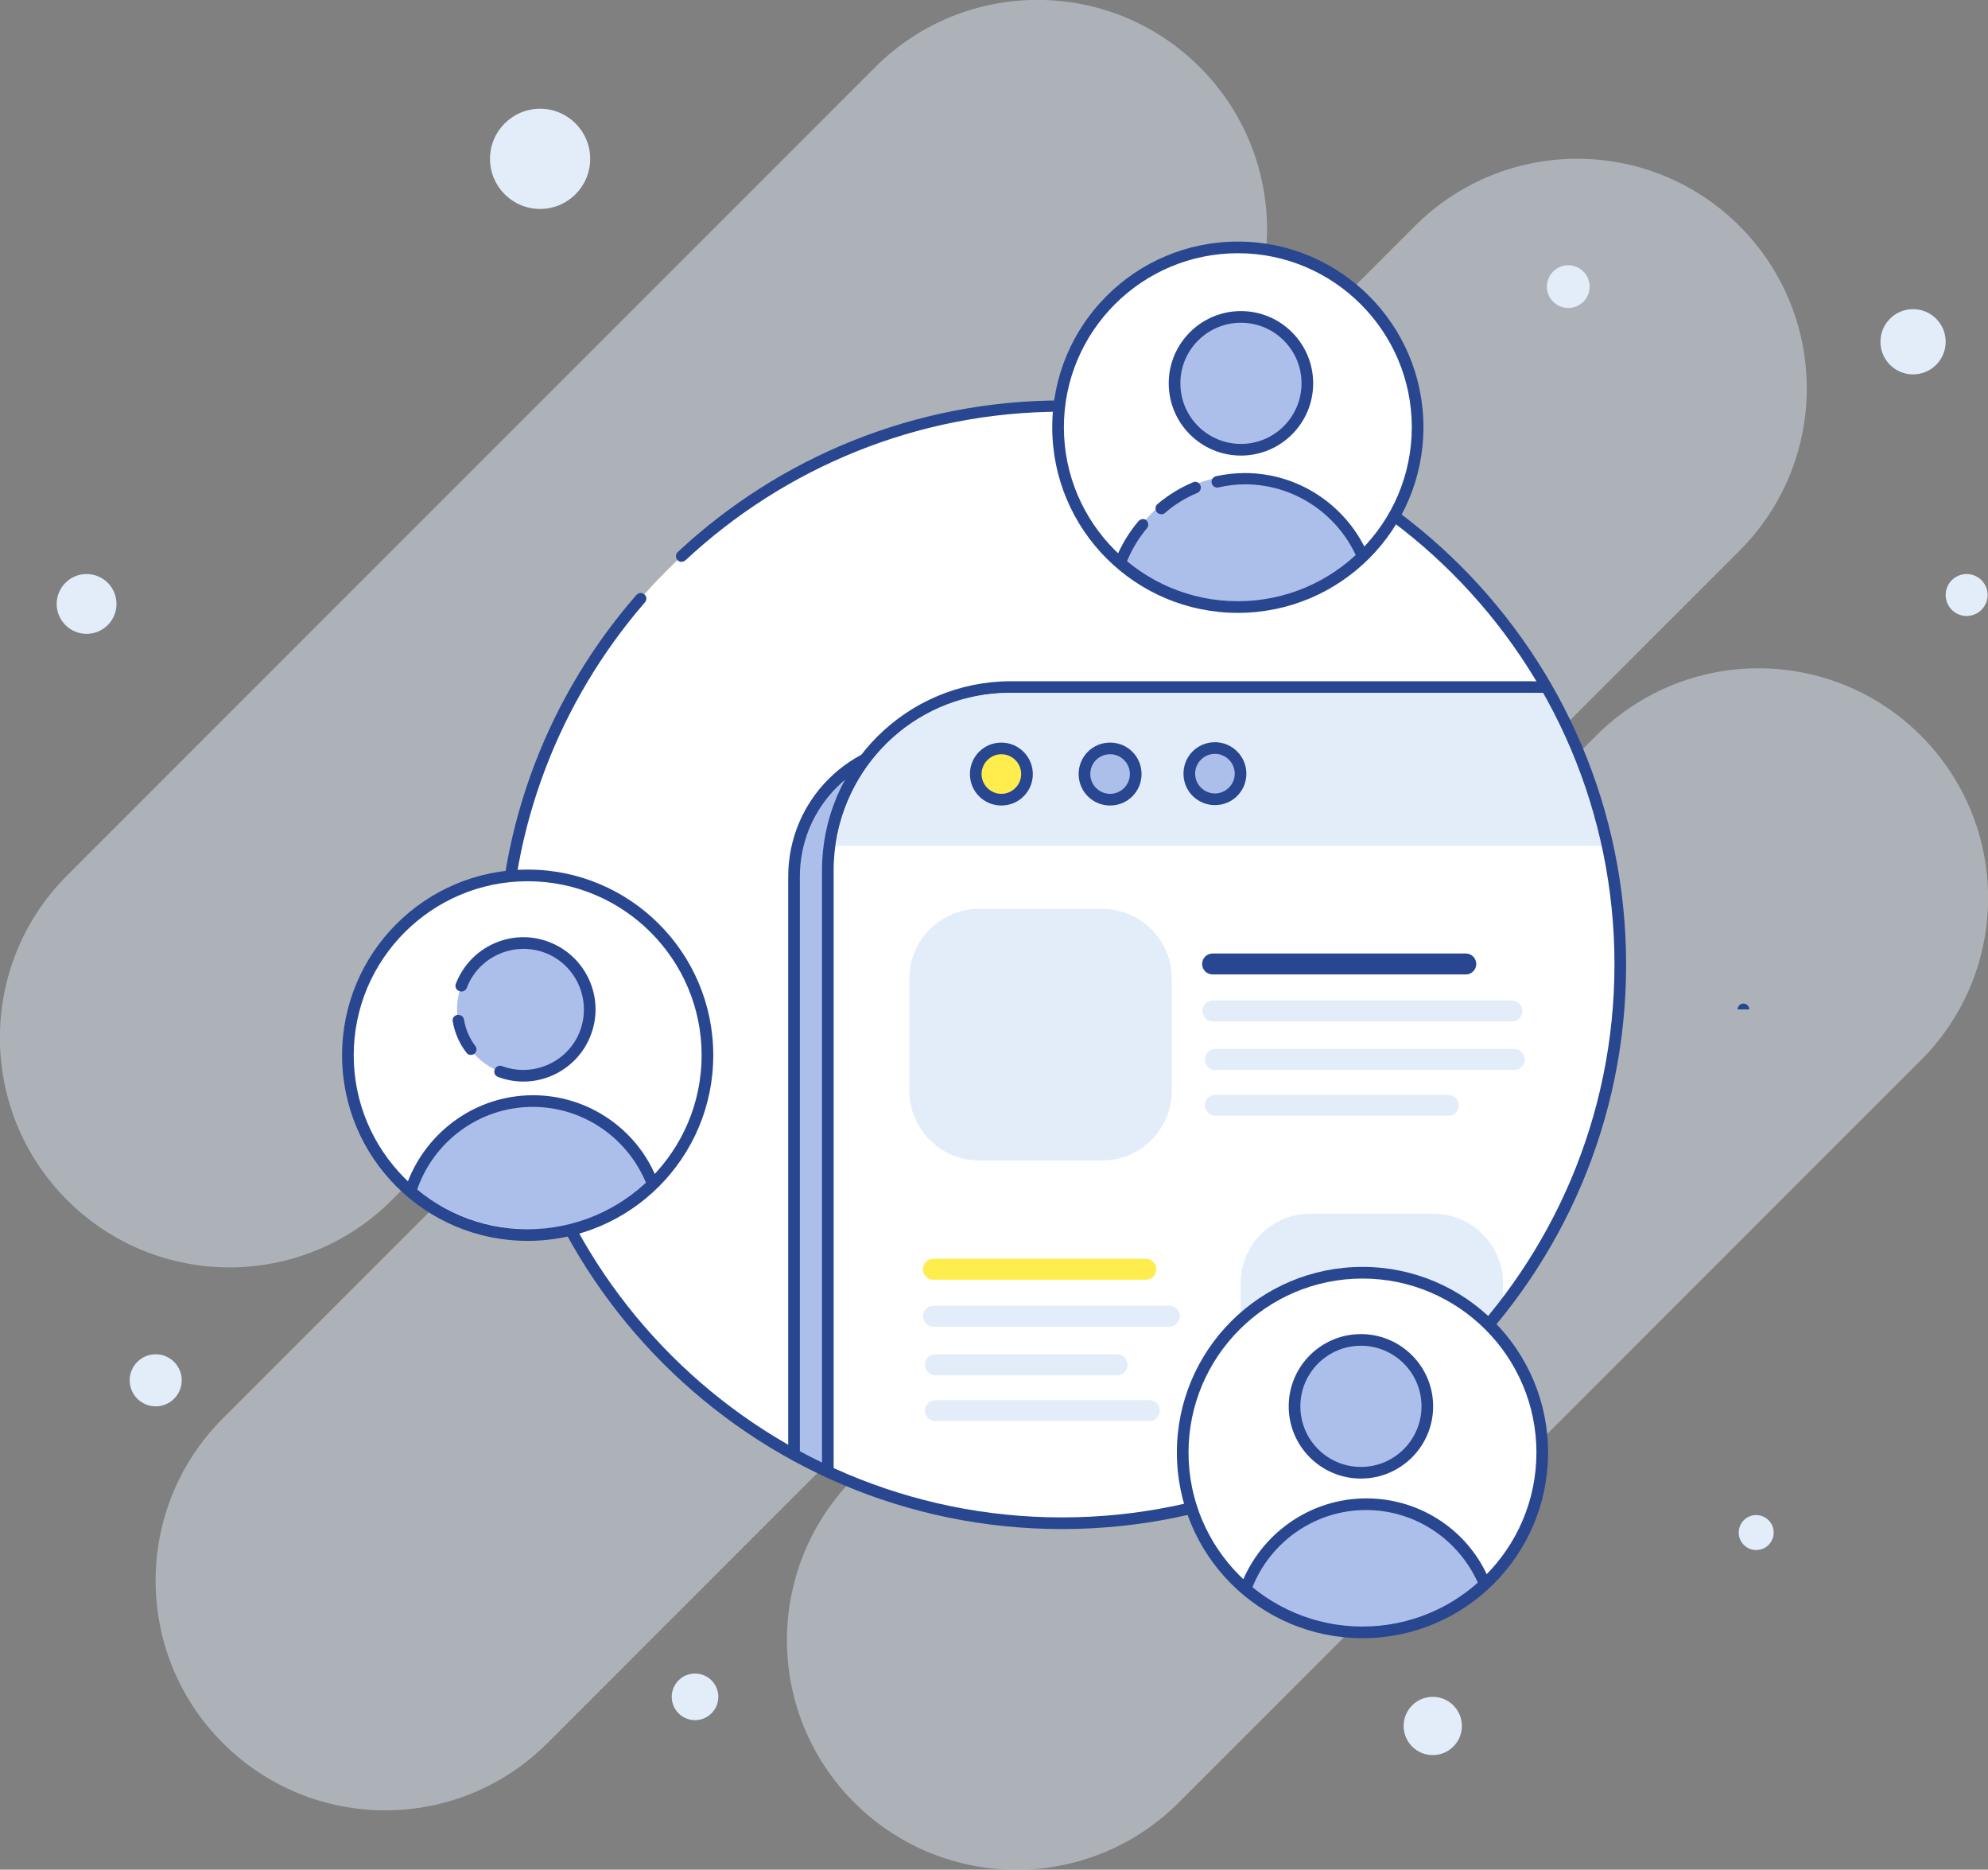 <?xml version="1.0" encoding="utf-8"?>
<!-- Generator: Adobe Illustrator 18.0.0, SVG Export Plug-In . SVG Version: 6.00 Build 0)  -->
<!DOCTYPE svg PUBLIC "-//W3C//DTD SVG 1.1//EN" "http://www.w3.org/Graphics/SVG/1.1/DTD/svg11.dtd">
<svg version="1.1" id="Layer_1" xmlns="http://www.w3.org/2000/svg" xmlns:xlink="http://www.w3.org/1999/xlink" x="0px" y="0px"
	 viewBox="0 0 512 481.4" enable-background="new 0 0 512 481.4" xml:space="preserve">
<rect x="0" y="0" width="512" height="481.4" fill="#808080" stroke="none"/>
<g>
	<g opacity="0.46">
		<path fill="#E3EDFA" d="M225.4,17.3L17.3,225.4c-23.1,23.1-23.1,60.5,0,83.6l0,0c23.1,23.1,60.5,23.1,83.6,0L309,100.9
			c23.1-23.1,23.1-60.5,0-83.6l0,0C285.9-5.8,248.5-5.8,225.4,17.3z"/>
		<path fill="#E3EDFA" d="M364.4,58.2l-307,307c-23.1,23.1-23.1,60.5,0,83.6l0,0c23.1,23.1,60.5,23.1,83.6,0l307-307
			c23.1-23.1,23.1-60.5,0-83.6l0,0C424.9,35.1,387.5,35.1,364.4,58.2z"/>
		<path fill="#E3EDFA" d="M411.1,189.4L220,380.5c-23.1,23.1-23.1,60.5,0,83.6l0,0c23.1,23.1,60.5,23.1,83.6,0l191.1-191.1
			c23.1-23.1,23.1-60.5,0-83.6l0,0C471.6,166.3,434.2,166.3,411.1,189.4z"/>
	</g>
	<circle fill="#E3EDFA" cx="492.7" cy="88" r="8.4"/>
	<circle fill="#E3EDFA" cx="139.1" cy="40.9" r="12.9"/>
	<circle fill="#E3EDFA" cx="506.5" cy="153.2" r="5.4"/>
	<circle fill="#E3EDFA" cx="403.9" cy="73.8" r="5.5"/>
	<circle fill="#E3EDFA" cx="369" cy="444.4" r="7.5"/>
	<circle fill="#E3EDFA" cx="179" cy="436.9" r="6"/>
	<circle fill="#E3EDFA" cx="22.3" cy="155.5" r="7.7"/>
	<circle fill="#E3EDFA" cx="452.3" cy="394.6" r="4.5"/>
	<circle fill="#E3EDFA" cx="40.1" cy="355.4" r="6.7"/>
	<circle fill="#FFFFFF" cx="273.4" cy="248.6" r="143.8"/>
	<g>
		<defs>
			<circle id="SVGID_1_" cx="273.5" cy="248.4" r="143.8"/>
		</defs>
		<clipPath id="SVGID_2_">
			<use xlink:href="#SVGID_1_"  overflow="visible"/>
		</clipPath>
		<path clip-path="url(#SVGID_2_)" fill="#ACBFEB" stroke="#284790" stroke-width="3" stroke-miterlimit="10" d="M398.1,462.4H238.5
			c-18.8,0-34-15.2-34-34V225.7c0-18.8,15.2-34,34-34h159.6c18.8,0,34,15.2,34,34v202.7C432.1,447.1,416.9,462.4,398.1,462.4z"/>
		<path clip-path="url(#SVGID_2_)" fill="#FFFFFF" stroke="#284790" stroke-width="3" stroke-miterlimit="10" d="M393.6,447.5H260.4
			c-26.1,0-47.2-21.1-47.2-47.2V224.1c0-26.1,21.1-47.2,47.2-47.2h133.2c26.1,0,47.2,21.1,47.2,47.2v176.3
			C440.8,426.4,419.7,447.5,393.6,447.5z"/>
		<path clip-path="url(#SVGID_2_)" fill="#E3EDFA" d="M454.6,217.8c-2.8-22.2-21.7-39.4-44.7-39.4H260c-23,0-41.9,17.2-44.7,39.4
			H454.6z"/>
		<g clip-path="url(#SVGID_2_)">
			<path fill="#ACBFEB" d="M312.9,205.8c-3.6,0-6.6-3-6.6-6.6c0-3.6,3-6.6,6.6-6.6s6.6,3,6.6,6.6
				C319.5,202.9,316.6,205.8,312.9,205.8z"/>
			<path fill="#284790" d="M312.9,194.1c2.8,0,5.1,2.3,5.1,5.1c0,2.8-2.3,5.1-5.1,5.1c-2.8,0-5.1-2.3-5.1-5.1
				C307.8,196.4,310.1,194.1,312.9,194.1 M312.9,191.1c-4.5,0-8.1,3.6-8.1,8.1c0,4.5,3.6,8.1,8.1,8.1s8.1-3.6,8.1-8.1
				C321,194.8,317.4,191.1,312.9,191.1L312.9,191.1z"/>
		</g>
		<g clip-path="url(#SVGID_2_)">
			<path fill="#ACBFEB" d="M285.9,205.9c-3.6,0-6.6-3-6.6-6.6c0-3.6,3-6.6,6.6-6.6s6.6,3,6.6,6.6
				C292.5,202.9,289.5,205.9,285.9,205.9z"/>
			<path fill="#284790" d="M285.9,194.2c2.8,0,5.1,2.3,5.1,5.1c0,2.8-2.3,5.1-5.1,5.1c-2.8,0-5.1-2.3-5.1-5.1
				C280.8,196.4,283.1,194.2,285.9,194.2 M285.9,191.2c-4.5,0-8.1,3.6-8.1,8.1c0,4.5,3.6,8.1,8.1,8.1c4.5,0,8.1-3.6,8.1-8.1
				C294,194.8,290.4,191.2,285.9,191.2L285.9,191.2z"/>
		</g>
		<g clip-path="url(#SVGID_2_)">
			<path fill="#FFEC4D" d="M257.9,205.9c-3.6,0-6.6-3-6.6-6.6c0-3.6,3-6.6,6.6-6.6c3.6,0,6.6,3,6.6,6.6
				C264.5,203,261.5,205.9,257.9,205.9z"/>
			<path fill="#284790" d="M257.9,194.2c2.8,0,5.1,2.3,5.1,5.1c0,2.8-2.3,5.1-5.1,5.1c-2.8,0-5.1-2.3-5.1-5.1
				C252.8,196.5,255.1,194.2,257.9,194.2 M257.9,191.2c-4.5,0-8.1,3.6-8.1,8.1c0,4.5,3.6,8.1,8.1,8.1c4.5,0,8.1-3.6,8.1-8.1
				C266,194.9,262.4,191.2,257.9,191.2L257.9,191.2z"/>
		</g>
		<path clip-path="url(#SVGID_2_)" fill="#E3EDFA" d="M283.8,234h-31.6c-10,0-18,8.1-18,18v28.8c0,10,8.1,18,18,18h31.6
			c10,0,18-8.1,18-18V252C301.8,242.1,293.8,234,283.8,234z"/>
		<path clip-path="url(#SVGID_2_)" fill="#E3EDFA" d="M369.1,312.5h-31.6c-10,0-18,8.1-18,18v28.8c0,10,8.1,18,18,18h31.6
			c10,0,18-8.1,18-18v-28.8C387.1,320.6,379.1,312.5,369.1,312.5z"/>
		<g clip-path="url(#SVGID_2_)">
			<path fill="#284790" d="M377.5,250.9h-65.2c-1.5,0-2.7-1.2-2.7-2.7l0,0c0-1.5,1.2-2.7,2.7-2.7h65.2c1.5,0,2.7,1.2,2.7,2.7l0,0
				C380.2,249.7,379,250.9,377.5,250.9z"/>
			<path fill="#E3EDFA" d="M389.4,263h-77c-1.5,0-2.7-1.2-2.7-2.7l0,0c0-1.5,1.2-2.7,2.7-2.7h77c1.5,0,2.7,1.2,2.7,2.7l0,0
				C392.1,261.8,390.9,263,389.4,263z"/>
			<path fill="#E3EDFA" d="M390,275.5h-77c-1.5,0-2.7-1.2-2.7-2.7l0,0c0-1.5,1.2-2.7,2.7-2.7h77c1.5,0,2.7,1.2,2.7,2.7l0,0
				C392.7,274.3,391.5,275.5,390,275.5z"/>
			<path fill="#E3EDFA" d="M373,287.3h-60c-1.5,0-2.7-1.2-2.7-2.7l0,0c0-1.5,1.2-2.7,2.7-2.7h60c1.5,0,2.7,1.2,2.7,2.7l0,0
				C375.7,286.1,374.5,287.3,373,287.3z"/>
		</g>
		<path clip-path="url(#SVGID_2_)" fill="#FFEC4D" d="M295.1,329.5h-54.7c-1.5,0-2.7-1.2-2.7-2.7l0,0c0-1.5,1.2-2.7,2.7-2.7h54.7
			c1.5,0,2.7,1.2,2.7,2.7l0,0C297.8,328.3,296.6,329.5,295.1,329.5z"/>
		<path clip-path="url(#SVGID_2_)" fill="#E3EDFA" d="M301.2,341.6h-60.8c-1.5,0-2.7-1.2-2.7-2.7v0c0-1.5,1.2-2.7,2.7-2.7h60.8
			c1.5,0,2.7,1.2,2.7,2.7v0C303.9,340.4,302.6,341.6,301.2,341.6z"/>
		<path clip-path="url(#SVGID_2_)" fill="#E3EDFA" d="M287.7,354.1h-46.8c-1.5,0-2.7-1.2-2.7-2.7l0,0c0-1.5,1.2-2.7,2.7-2.7h46.8
			c1.5,0,2.7,1.2,2.7,2.7l0,0C290.4,352.9,289.2,354.1,287.7,354.1z"/>
		<path clip-path="url(#SVGID_2_)" fill="#E3EDFA" d="M296,365.9h-55.1c-1.5,0-2.7-1.2-2.7-2.7l0,0c0-1.5,1.2-2.7,2.7-2.7H296
			c1.5,0,2.7,1.2,2.7,2.7l0,0C298.7,364.7,297.5,365.9,296,365.9z"/>
	</g>
	<path fill="#284790" d="M273.5,103.1c-38.1,0-72.9,14.8-98.8,38.9l0,0c-0.7,0.5-0.8,1.5-0.3,2.1c0.5,0.7,1.4,0.7,2.1,0.2
		c25.4-23.7,59.6-38.3,97-38.3c78.5,0,142.3,63.8,142.3,142.3S352,390.7,273.5,390.7s-142.3-63.8-142.3-142.3
		c0-35.6,13.2-68.2,34.8-93.2l0,0c0.6-0.6,0.7-1.6-0.1-2.2c-0.7-0.5-1.4-0.4-2,0.2l0,0c0,0,0,0-0.1,0.1c0,0,0,0,0,0l0,0
		c-22.2,25.5-35.6,58.8-35.6,95.1c0,80.1,65.2,145.3,145.3,145.3s145.3-65.2,145.3-145.3S353.6,103.1,273.5,103.1z"/>
	<path fill="#FFFFFF" d="M318.8,156.3c-25.5,0-46.3-20.8-46.3-46.3s20.8-46.3,46.3-46.3s46.3,20.8,46.3,46.3
		S344.3,156.3,318.8,156.3z"/>
	<path fill="#ACBFEB" d="M288.9,144.3c8.1,6.9,18.6,11.1,30.1,11.1c12.2,0,23.3-4.7,31.5-12.5c-4.9-12.1-16.8-20.6-30.5-20.6
		C305.7,122.4,293.5,131.6,288.9,144.3z"/>
	<circle fill="#ACBFEB" stroke="#284790" stroke-width="3" stroke-miterlimit="10" cx="319.6" cy="98.7" r="17.1"/>
	<path fill="#284790" d="M318.8,65.2c24.7,0,44.8,20.1,44.8,44.8c0,24.7-20.1,44.8-44.8,44.8S274,134.7,274,110
		C274,85.3,294.1,65.2,318.8,65.2 M318.8,62.2c-26.4,0-47.8,21.4-47.8,47.8c0,26.4,21.4,47.8,47.8,47.8s47.8-21.4,47.8-47.8
		C366.6,83.6,345.2,62.2,318.8,62.2L318.8,62.2z"/>
	<path fill="#FFFFFF" d="M350.9,420.3c-25.5,0-46.3-20.8-46.3-46.3s20.8-46.3,46.3-46.3s46.3,20.8,46.3,46.3
		S376.5,420.3,350.9,420.3z"/>
	<path fill="#ACBFEB" d="M320.9,409.2c8.1,6.9,18.6,11.1,30.1,11.1c12.2,0,23.3-4.7,31.5-12.5c-4.9-12.1-16.8-20.6-30.5-20.6
		C337.6,387.3,325.4,396.4,320.9,409.2z"/>
	<path fill="#284790" d="M351.9,385.8c-14.7,0-27.3,9.3-32.3,22.3c0.8,0.7,1.6,1.4,2.4,2.1c4.2-12.4,16-21.4,29.8-21.4
		c13.4,0,24.8,8.4,29.4,20.1c0.8-0.7,1.6-1.4,2.3-2.2C378.4,394.4,366.1,385.8,351.9,385.8z"/>
	<path fill="#284790" d="M350.9,329.2c24.7,0,44.8,20.1,44.8,44.8c0,24.7-20.1,44.8-44.8,44.8c-24.7,0-44.8-20.1-44.8-44.8
		C306.1,349.3,326.2,329.2,350.9,329.2 M350.9,326.2c-26.4,0-47.8,21.4-47.8,47.8c0,26.4,21.4,47.8,47.8,47.8
		c26.4,0,47.8-21.4,47.8-47.8C398.7,347.6,377.3,326.2,350.9,326.2L350.9,326.2z"/>
	<path fill="#FFFFFF" d="M135.9,318c-25.5,0-46.3-20.8-46.3-46.3s20.8-46.3,46.3-46.3s46.3,20.8,46.3,46.3S161.4,318,135.9,318z"/>
	<path fill="#ACBFEB" d="M106.3,305.4c8.1,6.9,18.6,11.1,30.1,11.1c12.2,0,23.3-4.7,31.5-12.5c-4.9-12.1-16.8-20.6-30.5-20.6
		C123,283.5,110.8,292.6,106.3,305.4z"/>
	<path fill="#284790" d="M137.3,282c-14.7,0-27.3,9.3-32.3,22.3c0.8,0.7,1.6,1.4,2.4,2.1c4.2-12.4,16-21.4,29.8-21.4
		c13.4,0,24.8,8.4,29.4,20.1c0.8-0.7,1.6-1.4,2.3-2.2C163.8,290.7,151.5,282,137.3,282z"/>
	<path fill="#284790" d="M135.9,226.9c24.7,0,44.8,20.1,44.8,44.8s-20.1,44.8-44.8,44.8c-24.7,0-44.8-20.1-44.8-44.8
		S111.2,226.9,135.9,226.9 M135.9,223.9c-26.4,0-47.8,21.4-47.8,47.8s21.4,47.8,47.8,47.8c26.4,0,47.8-21.4,47.8-47.8
		S162.3,223.9,135.9,223.9L135.9,223.9z"/>
	<path fill="#284790" d="M449,258.4c-0.8,0-1.5,0.7-1.5,1.5h3C450.5,259,449.8,258.4,449,258.4z"/>
	<g>
		<g>
			<circle fill="#ACBFEB" cx="134.8" cy="259.9" r="17.1"/>
			<g>
				<path fill="#284790" d="M122.2,271.3L122.2,271.3c0.6-0.5,0.7-1.4,0.2-2c-1.5-2-2.5-4.3-2.9-6.8c-0.1-0.7-0.8-1.2-1.5-1.2l0,0
					c-0.9,0-1.6,0.8-1.4,1.7c0.5,2.9,1.7,5.7,3.5,8C120.5,271.7,121.5,271.8,122.2,271.3z"/>
			</g>
		</g>
		<path fill="#284790" d="M117.4,253.3L117.4,253.3C117.4,253.3,117.4,253.3,117.4,253.3C117.4,253.3,117.4,253.3,117.4,253.3
			L117.4,253.3c-0.3,0.8,0.1,1.6,0.9,1.9c0.8,0.3,1.6-0.1,1.9-0.8l0,0c3-8,12-12.1,20.1-9.1c8,3,12.1,12,9.1,20.1
			c-3,8-12,12.1-20.1,9.1c0,0,0,0,0,0l0,0c-0.8-0.3-1.6,0.1-1.9,0.9s0.1,1.6,0.9,1.9l0,0c0,0,0,0,0,0c9.6,3.6,20.3-1.3,23.9-10.9
			s-1.3-20.3-10.9-23.9C131.8,238.9,121.1,243.7,117.4,253.3z"/>
	</g>
	<path fill="#284790" d="M293.2,134.2c-2.3,2.7-4.2,5.8-5.6,9.1c-0.2,0.6-0.1,1.3,0.4,1.7c0,0,0,0,0,0c0.8,0.7,2,0.4,2.3-0.6
		c1.3-3.1,3-5.9,5.1-8.4c0.5-0.6,0.4-1.4-0.1-2l0,0C294.8,133.5,293.8,133.5,293.2,134.2z"/>
	<path fill="#284790" d="M320.6,121.8c-2.5,0-5,0.3-7.4,0.8c-0.8,0.2-1.4,1-1.1,1.9l0,0c0.2,0.7,1,1.2,1.7,1
		c2.2-0.5,4.5-0.8,6.8-0.8c12.6,0,23.6,7.5,28.6,18.3c0.4,0.9,1.6,1.2,2.4,0.5c0,0,0,0,0,0c0.5-0.4,0.6-1.1,0.3-1.7
		C346.4,130,334.4,121.8,320.6,121.8z"/>
	<path fill="#284790" d="M307.2,124.2c-3.3,1.4-6.4,3.3-9.1,5.6c-0.5,0.4-0.6,1.1-0.4,1.7c0,0,0,0,0,0c0.4,0.9,1.6,1.2,2.3,0.6
		c2.5-2.2,5.3-3.9,8.4-5.2c0.7-0.3,1-1.1,0.8-1.8l0,0C308.9,124.2,308,123.8,307.2,124.2z"/>
	<circle fill="#ACBFEB" stroke="#284790" stroke-width="3" stroke-miterlimit="10" cx="350.5" cy="362.1" r="17.1"/>
</g>
</svg>

